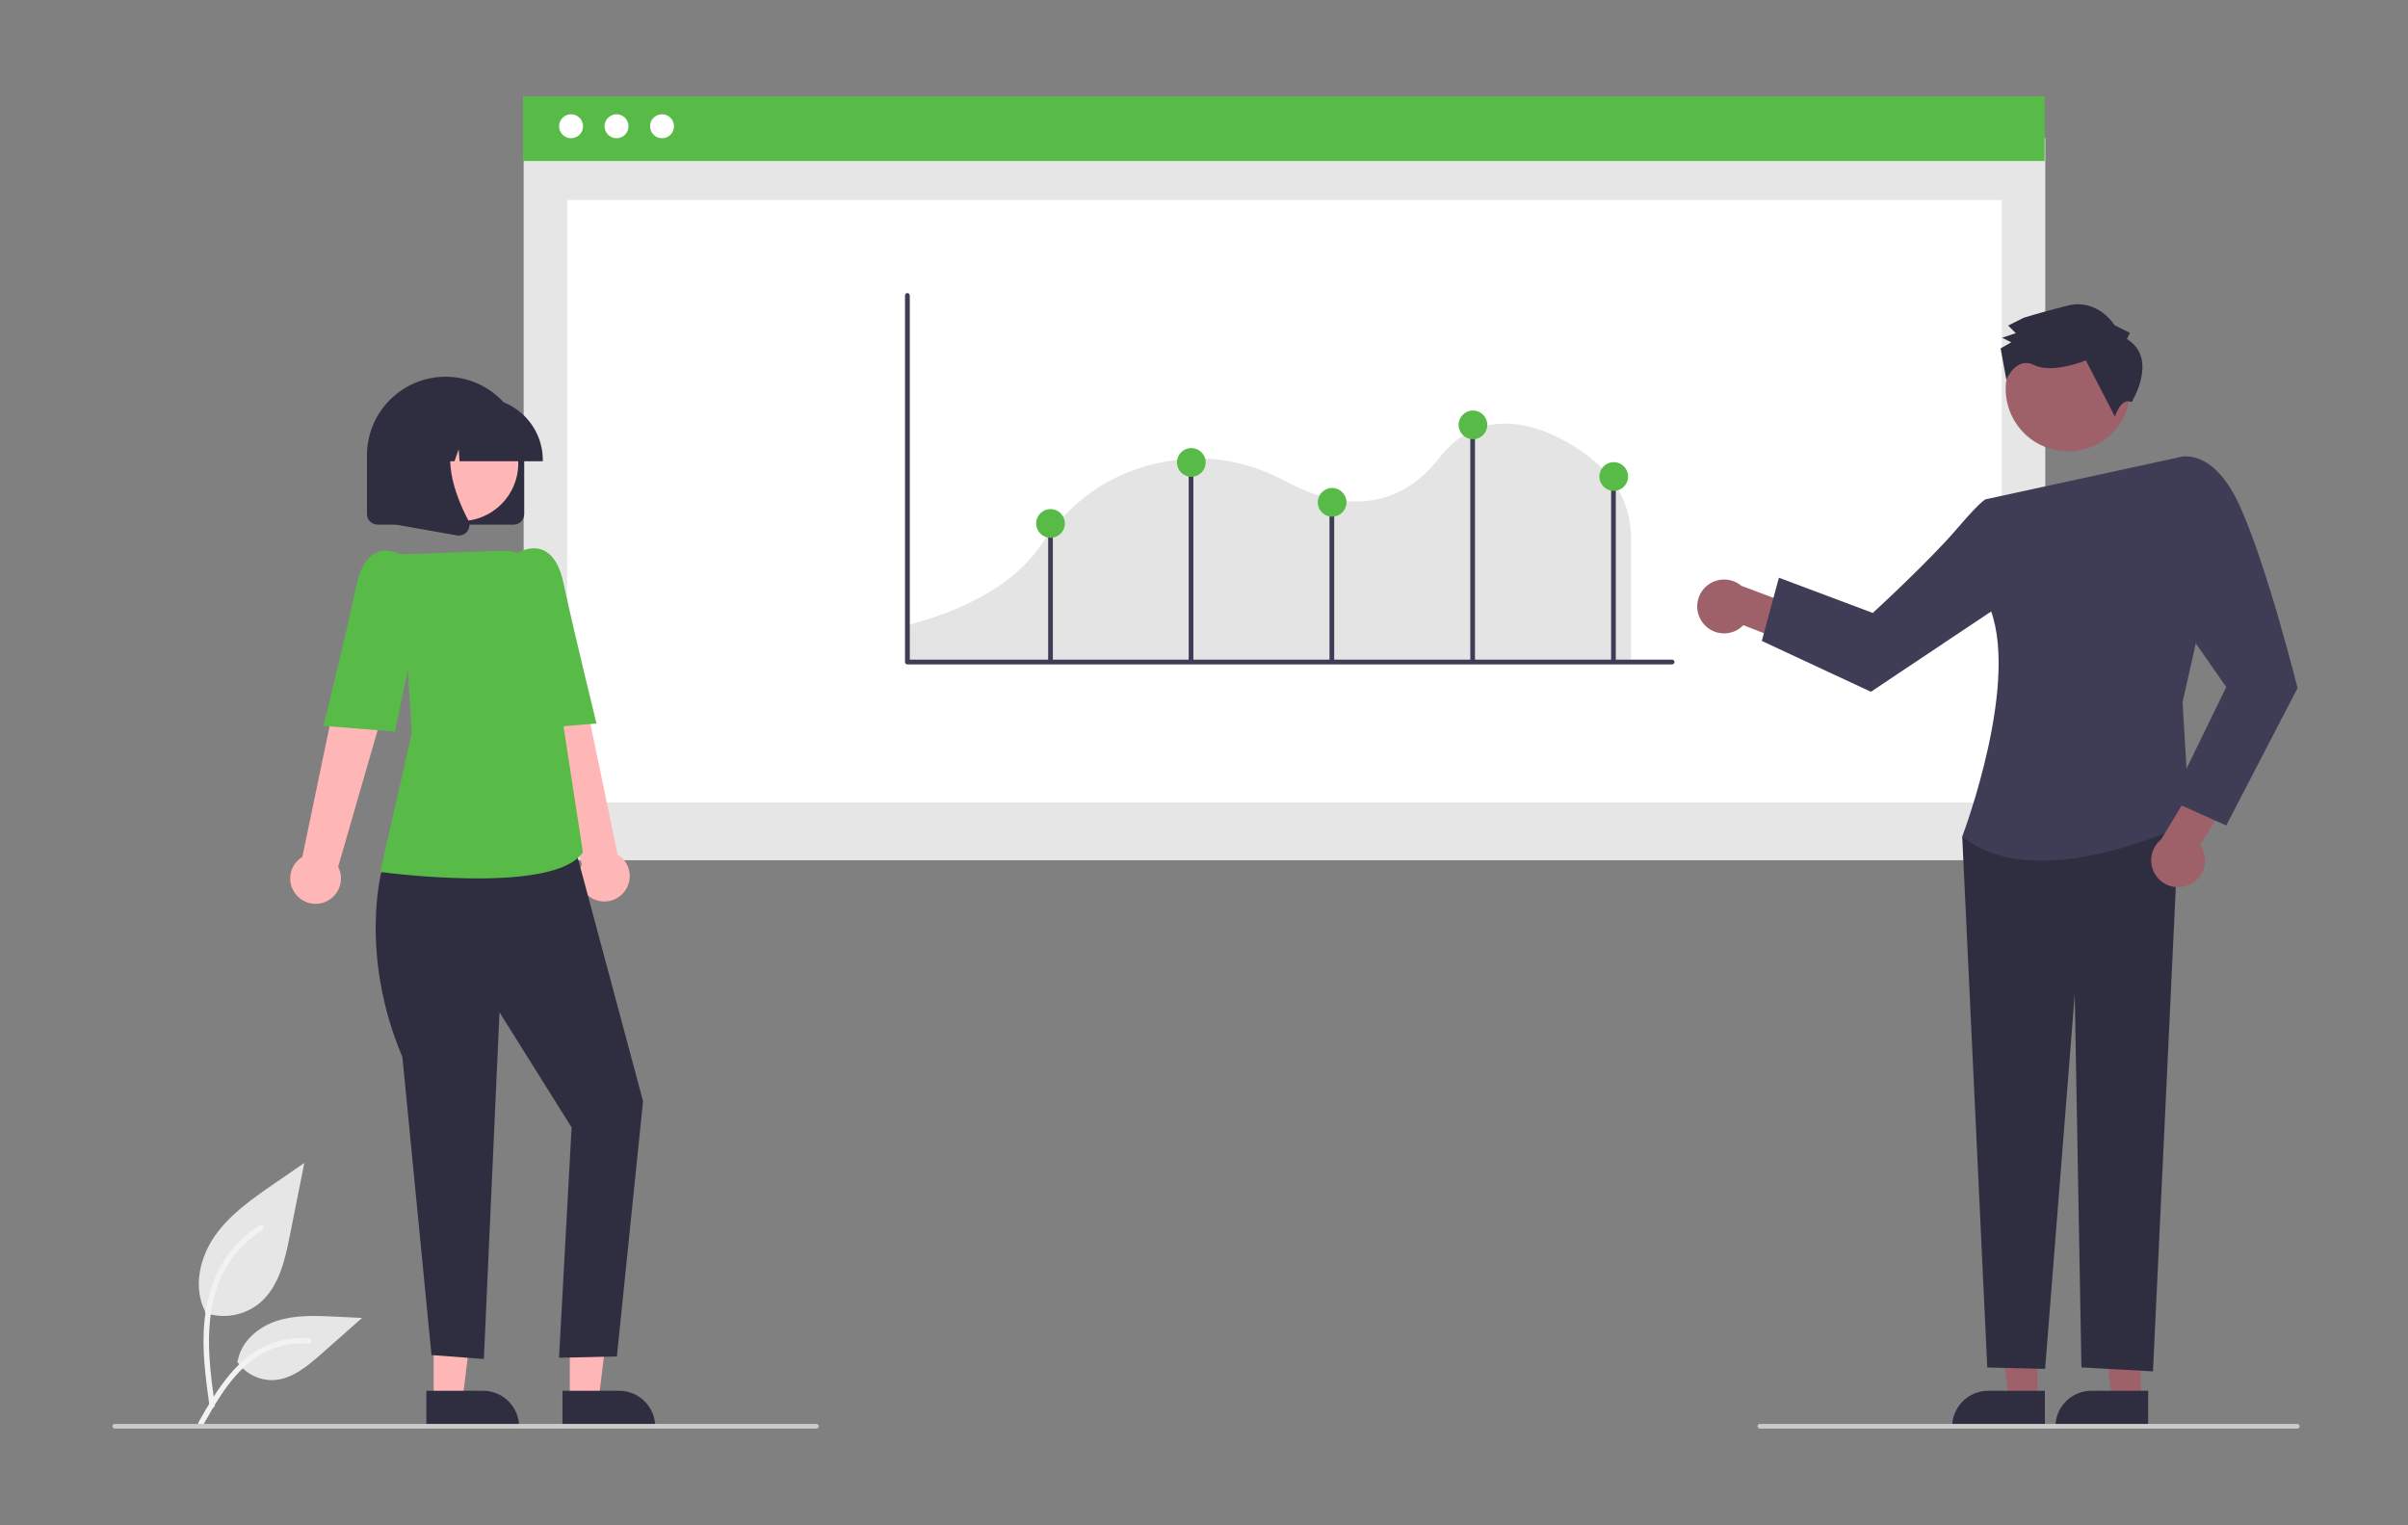 <?xml version="1.0" encoding="UTF-8"?> <svg xmlns="http://www.w3.org/2000/svg" xmlns:xlink="http://www.w3.org/1999/xlink" width="600" height="380" viewBox="0 0 600 380"><rect x="0" y="0" width="600" height="380" fill="#808080" stroke="none"/><defs><rect id="rect-1" width="545" height="331.904" x="28" y="24"></rect><mask id="mask-2" maskContentUnits="userSpaceOnUse" maskUnits="userSpaceOnUse"><rect width="600" height="380" x="0" y="0" fill="black"></rect><use fill="white" xlink:href="#rect-1"></use></mask></defs><g><use fill="none" xlink:href="#rect-1"></use><g mask="url(#mask-2)"><path fill="rgb(230,230,230)" fill-rule="evenodd" d="M51.026 327.04c4.666 1.64 9.849.727 13.673-2.409 4.789-4.02 6.291-10.64 7.512-16.772l3.614-18.137-7.566 5.209c-5.441 3.746-11.004 7.613-14.771 13.039-3.767 5.426-5.41 12.834-2.385 18.705"></path><path fill="rgb(242,242,242)" fill-rule="evenodd" d="M52.194 350.261c-.952-6.937-1.932-13.965-1.262-20.976.593-6.227 2.493-12.309 6.361-17.297 2.053-2.642 4.551-4.906 7.382-6.69.738-.466 1.418.704.683 1.168-4.899 3.096-8.688 7.667-10.821 13.055-2.356 5.992-2.734 12.523-2.328 18.888.245 3.849.766 7.673 1.29 11.492.086.358-.121.722-.472.832-.36.097-.731-.114-.832-.472l-0.0.001z"></path><path fill="rgb(230,230,230)" fill-rule="evenodd" d="M59.048 339.13c2.001 3.042 5.444 4.819 9.082 4.689 4.599-.218 8.431-3.427 11.881-6.473l10.205-9.011-6.754-.323c-4.857-.233-9.84-.451-14.466 1.049-4.626 1.5-8.893 5.103-9.739 9.892"></path><path fill="rgb(242,242,242)" fill-rule="evenodd" d="M49.503 354.249c4.584-8.112 9.901-17.127 19.403-20.008 2.642-.798 5.412-1.084 8.161-.843.867.075.65 1.41-.215 1.336-4.608-.383-9.208.834-13.024 3.446-3.672 2.5-6.532 5.975-8.951 9.66-1.482 2.257-2.81 4.611-4.138 6.96-.424.751-1.665.209-1.236-.551z"></path><rect width="379.141" height="179.909" x="130.481" y="34.394" fill="rgb(230,230,230)" rx="0" ry="0"></rect><rect width="357.458" height="150.104" x="141.323" y="49.822" fill="rgb(255,255,255)" rx="0" ry="0"></rect><rect width="379.141" height="16.107" x="130.32" y="24" fill="rgb(88,187,72)" rx="0" ry="0"></rect><ellipse cx="142.289" cy="31.45" fill="rgb(255,255,255)" rx="2.985" ry="2.985"></ellipse><ellipse cx="153.621" cy="31.45" fill="rgb(255,255,255)" rx="2.985" ry="2.985"></ellipse><ellipse cx="164.953" cy="31.45" fill="rgb(255,255,255)" rx="2.985" ry="2.985"></ellipse><path fill="rgb(228,228,228)" fill-rule="evenodd" d="M225.748 164.805h180.663V133.84c-.055-6.596-2.766-12.892-7.52-17.464l-.049-.048c-3.227-3.238-14.01-11.455-25.168-10.758-5.894.367-10.94 3.207-14.998 8.443-12.63 16.302-29.222 10.799-37.987 6.068-7.725-4.17-15.614-6.127-23.45-5.816-10.974.429-26.421 4.472-37.686 21.296-4.302 6.42-13.659 15.136-33.805 20.257l0 8.988z"></path><path fill="rgb(63,61,86)" fill-rule="evenodd" d="M416.633 165.525H226.096c-.329-0-.596-.267-.596-.596v-91.325c0-.329.267-.596.596-.596s.596.267.596.596v90.728H416.633c.329 0 .596.267.596.596s-.267.596-.596.596z"></path><rect width="1.17" height="34.28" x="261.169" y="130.407" fill="rgb(63,61,86)" rx="0" ry="0"></rect><rect width="1.17" height="50.29" x="296.183" y="114.396" fill="rgb(63,61,86)" rx="0" ry="0"></rect><rect width="1.17" height="39.764" x="331.269" y="124.922" fill="rgb(63,61,86)" rx="0" ry="0"></rect><rect width="1.17" height="59.061" x="366.355" y="105.625" fill="rgb(63,61,86)" rx="0" ry="0"></rect><rect width="1.17" height="45.612" x="401.441" y="119.074" fill="rgb(63,61,86)" rx="0" ry="0"></rect><ellipse cx="296.84" cy="115.203" fill="rgb(88,187,72)" rx="3.578" ry="3.578"></ellipse><ellipse cx="367.012" cy="105.846" fill="rgb(88,187,72)" rx="3.578" ry="3.578"></ellipse><ellipse cx="331.926" cy="125.144" fill="rgb(88,187,72)" rx="3.578" ry="3.578"></ellipse><ellipse cx="261.754" cy="130.407" fill="rgb(88,187,72)" rx="3.578" ry="3.578"></ellipse><ellipse cx="402.097" cy="118.711" fill="rgb(88,187,72)" rx="3.578" ry="3.578"></ellipse><path fill="rgb(255,182,182)" fill-rule="evenodd" d="M108.062 348.818h7.169l3.41-27.652-10.581.001.001 27.652z"></path><path fill="rgb(47,46,65)" fill-rule="evenodd" d="M106.233 346.478l14.119-.001h.001c4.969 0 8.997 4.028 8.997 8.997v.292l-23.116.001-0-9.29z"></path><path fill="rgb(255,182,182)" fill-rule="evenodd" d="M141.978 348.818h7.169l3.41-27.652-10.581.001.001 27.652z"></path><path fill="rgb(47,46,65)" fill-rule="evenodd" d="M140.149 346.478l14.119-.001h.001c4.969 0 8.997 4.028 8.997 8.997v.292l-23.116.001-0-9.29z"></path><path fill="rgb(255,182,182)" fill-rule="evenodd" d="M155.357 222.401c1.227-1.397 1.771-3.266 1.488-5.103-.284-1.837-1.366-3.455-2.957-4.417l-11.667-56.014-12.71 5.008 15.465 53.485c-1.472 2.842-.585 6.335 2.063 8.132 2.649 1.796 6.222 1.328 8.318-1.091v-0z"></path><path fill="rgb(47,46,65)" fill-rule="evenodd" d="M100.373 211.615l-5.284 5.364s-5.665 20.761 5.176 46.366l7.251 74.236 13.046.982 3.895-86.367 17.97 28.668-3.139 57.392 14.421-.332 6.518-63.594-17.8-66.362-42.053 3.647z"></path><path fill="rgb(88,187,72)" fill-rule="evenodd" d="M118.849 218.841c-7.957-.056-15.904-.58-23.799-1.572l-.318-.042 7.875-34.61-2.712-44.53 25.605-.877c4.8-.174 8.96 3.295 9.652 8.048l5.241 35.528 4.848 31.52-.065.095c-3.484 5.108-15.131 6.44-26.327 6.44z"></path><path fill="rgb(88,187,72)" fill-rule="evenodd" d="M123.172 144.574l5.203-6.522s9.121-6.237 12.007 7.128c2.887 13.365 8.249 35.063 8.249 35.063l-17.834 1.444-7.625-37.113z"></path><path fill="rgb(255,182,182)" fill-rule="evenodd" d="M73.871 222.986c-1.227-1.397-1.771-3.266-1.488-5.103.284-1.837 1.366-3.455 2.957-4.417l11.667-56.014 12.71 5.008-15.465 53.485c1.472 2.842.585 6.335-2.063 8.132-2.649 1.796-6.222 1.328-8.318-1.091v-0z"></path><path fill="rgb(88,187,72)" fill-rule="evenodd" d="M106.057 145.159l-5.203-6.522s-9.121-6.237-12.007 7.128c-2.887 13.365-8.249 35.063-8.249 35.063l17.834 1.444 7.625-37.113z"></path><path fill="rgb(47,46,65)" fill-rule="evenodd" d="M127.982 130.697H94.066c-1.453-.002-2.63-1.179-2.631-2.631v-14.619c0-10.819 8.771-19.59 19.59-19.59 10.819 0 19.59 8.771 19.59 19.59v14.619c-.002 1.453-1.179 2.63-2.631 2.631z"></path><ellipse cx="114.768" cy="115.454" fill="rgb(255,182,182)" rx="14.362" ry="14.362"></ellipse><path fill="rgb(47,46,65)" fill-rule="evenodd" d="M135.248 114.908H114.509l-.213-2.978-1.063 2.978h-3.193l-.421-5.901-2.107 5.901h-6.179v-.292c.01-8.554 6.942-15.487 15.496-15.496h2.924c8.554.01 15.487 6.942 15.496 15.496v.292z"></path><path fill="rgb(47,46,65)" fill-rule="evenodd" d="M114.339 133.426c-.156-0-.312-.014-.466-.041L98.687 130.705v-25.098h16.717l-.414.483c-5.758 6.716-1.42 17.605 1.678 23.498.466.881.386 1.951-.206 2.752-.493.681-1.283 1.085-2.124 1.085z"></path><path fill="rgb(158,97,106)" fill-rule="evenodd" d="M533.425 348.818H526.256l-3.411-27.652 10.581.001-.002 27.652z"></path><path fill="rgb(47,46,65)" fill-rule="evenodd" d="M535.254 355.768l-23.116-.001v-.292c0-4.969 4.028-8.997 8.997-8.997h.001l14.119.001-0 9.29z"></path><path fill="rgb(158,97,106)" fill-rule="evenodd" d="M507.695 348.818h-7.169l-3.411-27.652 10.581.001-.002 27.652z"></path><path fill="rgb(47,46,65)" fill-rule="evenodd" d="M509.524 355.768l-23.116-.001v-.292c0-4.969 4.028-8.997 8.997-8.997h.001l14.119.001-0 9.29z"></path><path fill="rgb(158,97,106)" fill-rule="evenodd" d="M424.2 155.053c1.16 1.595 2.967 2.595 4.934 2.729 1.968.135 3.894-.609 5.26-2.031l14.186 5.54 5.469-7.799-20.143-7.542c-2.598-2.185-6.42-2.082-8.897.24-2.476 2.322-2.824 6.13-.81 8.863h0z"></path><path fill="rgb(47,46,65)" fill-rule="evenodd" d="M507.605 202.309l-18.677 6.093 6.239 132.271 14.414.357 7.377-93.28 1.675 92.911 17.823.982 6.57-139.335h-35.422z"></path><path fill="rgb(63,61,86)" fill-rule="evenodd" d="M495.003 124.337l47.936-10.415 5.331 41.276-4.439 19.722L545.609 204.891s-37.904 18.865-56.681 3.511c0 0 15.092-39.641 6.344-58.198l-.269-25.866z"></path><path fill="rgb(63,61,86)" fill-rule="evenodd" d="M503.305 130.176l-8.302-5.838s-.49-.679-7.409 7.409c-6.918 8.088-20.953 20.953-20.953 20.953l-23.391-8.771-4.261 15.745 27.185 12.668 38.487-25.703-1.357-16.461z"></path><path fill="rgb(158,97,106)" fill-rule="evenodd" d="M545.617 220.363c1.783-.842 3.102-2.431 3.601-4.339.499-1.908.127-3.939-1.015-5.547l8.085-12.905-6.644-6.826-11.162 18.385c-2.631 2.145-3.242 5.92-1.422 8.785 1.82 2.866 5.496 3.917 8.557 2.447v-0z"></path><path fill="rgb(63,61,86)" fill-rule="evenodd" d="M535.462 122.053l7.477-8.131s8.331-2.901 15.137 12.09c6.806 14.991 14.408 45.399 14.408 45.399l-17.774 34.236-13.803-6.168 13.803-28.31-14.607-20.965-4.641-28.151z"></path><ellipse cx="515.321" cy="96.883" fill="rgb(158,97,106)" rx="15.56" ry="15.56" transform="rotate(-28.663 515.321 96.883)"></ellipse><path fill="rgb(47,46,65)" fill-rule="evenodd" d="M529.955 84.444l.754-1.518-3.796-1.886s-4.187-6.813-11.764-4.898c-7.577 1.915-10.986 3.06-10.986 3.06l-3.786 1.905 1.9 1.891-3.409 1.146 2.277 1.132-2.65 1.523 1.426 7.808s2.369-5.922 6.924-3.659c4.555 2.263 12.886-1.17 12.886-1.17l7.238 14.008s1.493-4.911 4.156-3.601c0.0 0 6.802-10.832-1.172-15.74z"></path><path fill="rgb(202,202,202)" fill-rule="evenodd" d="M203.429 355.904H28.585c-.323 0-.585-.262-.585-.585 0-.323.262-.585.585-.585h174.844c.323 0 .585.262.585.585 0 .323-.262.585-.585.585z"></path><path fill="rgb(202,202,202)" fill-rule="evenodd" d="M572.415 355.904h-133.911c-.323 0-.585-.262-.585-.585 0-.323.262-.585.585-.585h133.911c.323 0 .585.262.585.585 0 .323-.262.585-.585.585z"></path></g></g></svg> 